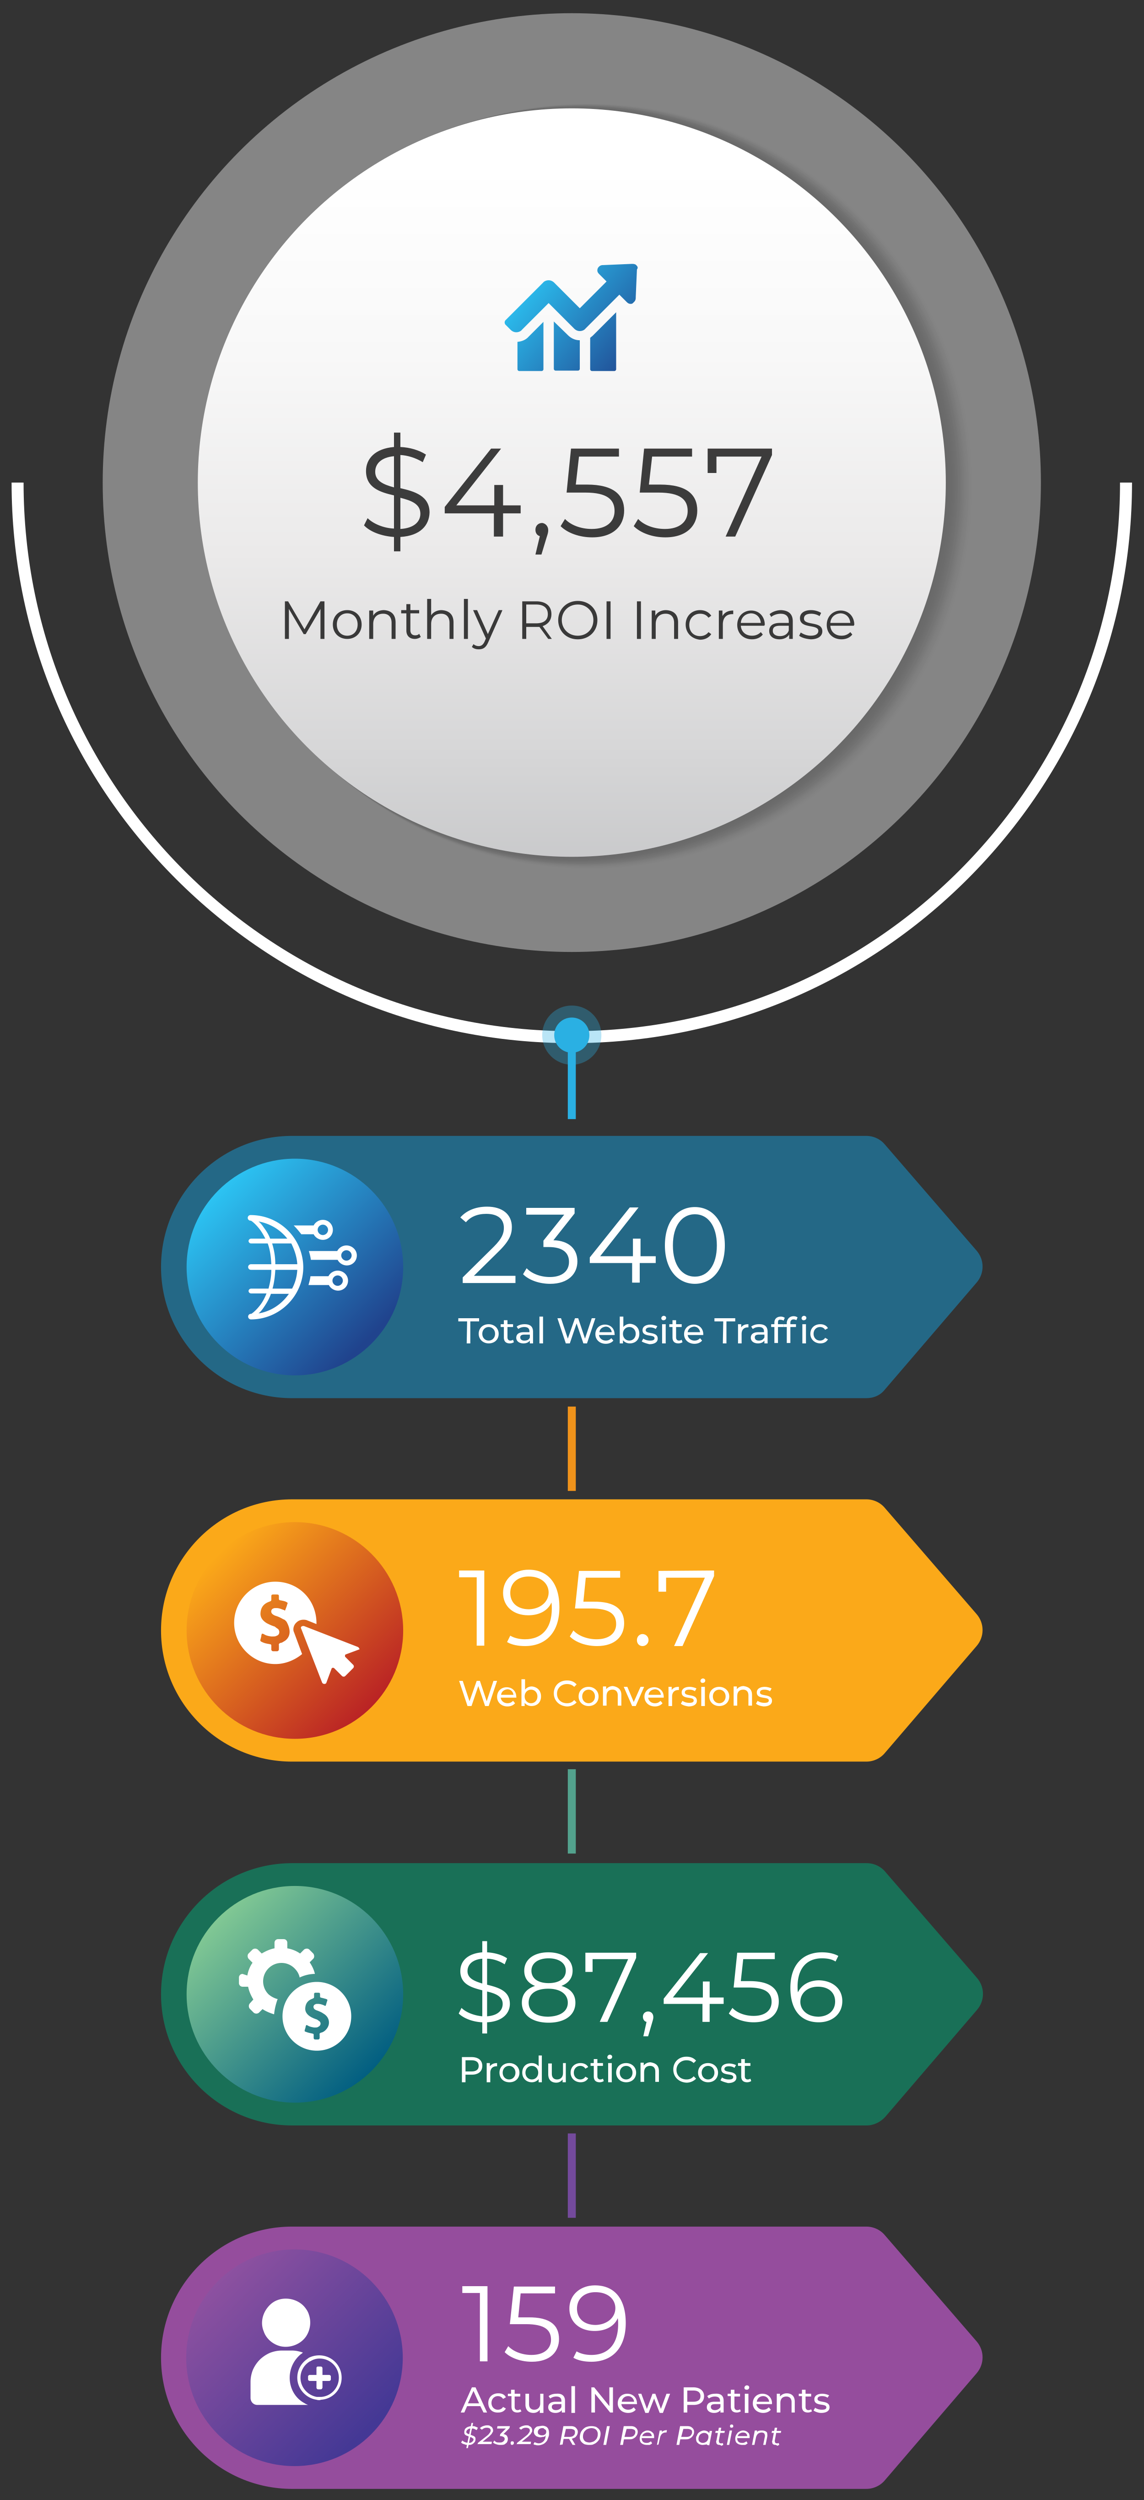 <svg xmlns="http://www.w3.org/2000/svg" xmlns:xlink="http://www.w3.org/1999/xlink" viewBox="0 0 286.3 625.3" xmlns:v="https://vecta.io/nano"><rect x="0" y="0" width="286.3" height="625.3" fill="#333333" stroke="none"/><style><![CDATA[.v{enable-background:new}.w{fill:#fff}]]></style><path d="M216.9 531.6H73.1c-18.1 0-32.8-14.7-32.8-32.8h0c0-18.1 14.7-32.8 32.8-32.8h143.8c1.8 0 3.5.8 4.6 2.1l23 26.6c2 2.3 2 5.7 0 8l-23 26.8c-1.2 1.3-2.9 2.1-4.6 2.1z" opacity=".5" fill="#00ae7d" class="v"/><linearGradient id="A" gradientUnits="userSpaceOnUse" x1="54.706" y1="479.706" x2="94.163" y2="519.163"><stop offset="0" stop-color="#81c894"/><stop offset=".982" stop-color="#005d81"/></linearGradient><circle cx="73.8" cy="498.8" r="27.1" fill="url(#A)"/><g class="w"><path d="M120.7 516.7c0 1.4-1 2.2-2.6 2.2h-1.6v1.9h-.9v-6.3h2.4c1.7 0 2.7.8 2.7 2.2zm-.9 0c0-.9-.6-1.4-1.8-1.4h-1.5v2.8h1.5c1.2 0 1.8-.5 1.8-1.4zm4.6-.7v.8h-.2c-.9 0-1.5.6-1.5 1.6v2.4h-.9V516h.8v.8c.4-.5.9-.8 1.8-.8zm.6 2.4c0-1.4 1-2.4 2.5-2.4 1.4 0 2.5 1 2.5 2.4s-1 2.4-2.5 2.4-2.5-1-2.5-2.4zm4 0c0-1-.7-1.7-1.6-1.7s-1.6.7-1.6 1.7.7 1.7 1.6 1.7 1.6-.7 1.6-1.7zm6.6-4.3v6.7h-.8v-.8c-.4.5-1 .8-1.7.8-1.4 0-2.4-1-2.4-2.4 0-1.5 1-2.4 2.4-2.4.7 0 1.3.3 1.7.8v-2.7h.8 0zm-.9 4.3c0-1-.7-1.7-1.6-1.7s-1.6.7-1.6 1.7.7 1.7 1.6 1.7 1.6-.7 1.6-1.7zm6.9-2.4v4.8h-.8v-.7c-.4.5-.9.8-1.6.8-1.2 0-2-.7-2-2.1v-2.7h.9v2.6c0 .9.5 1.4 1.3 1.4.9 0 1.5-.6 1.5-1.6V516h.7z"/><use xlink:href="#K"/><use xlink:href="#L"/><path d="M152 514.5a.65.65 0 0 1 .6-.6c.3 0 .6.2.6.5s-.2.6-.6.6c-.3.1-.6-.1-.6-.5zm.2 1.5h.9v4.8h-.9V516z"/><use xlink:href="#M"/><path d="M164.9 518v2.7h-.9v-2.6c0-.9-.5-1.4-1.3-1.4-.9 0-1.5.5-1.5 1.6v2.4h-.9v-4.8h.8v.7c.4-.5 1-.8 1.7-.8 1.3.2 2.1.8 2.1 2.2z"/><use xlink:href="#N"/><use xlink:href="#M" x="20.5"/><use xlink:href="#O"/><use xlink:href="#L" x="36.9"/><path d="M121.9 505.8v2.8h-1.2v-2.8c-2.4-.1-4.7-1-5.9-2.2l.7-1.4c1.1 1.1 3.1 1.9 5.2 2.1v-6.5c-2.7-.7-5.5-1.5-5.5-4.8 0-2.4 1.7-4.4 5.5-4.7v-2.8h1.2v2.8c1.8.1 3.7.6 5 1.5l-.6 1.5c-1.4-.9-3-1.4-4.4-1.4v6.5c2.8.7 5.7 1.5 5.7 4.8 0 2.3-1.8 4.4-5.7 4.6zm-1.2-9.7v-6.2c-2.5.2-3.7 1.5-3.7 3.1 0 1.8 1.7 2.5 3.7 3.1zm5.1 5.1c0-1.9-1.8-2.6-3.9-3.1v6.2c2.7-.2 3.9-1.5 3.9-3.1zm18.2-.3c0 3.1-2.6 5-6.7 5s-6.7-1.9-6.7-5c0-2.1 1.2-3.5 3.3-4.2-1.8-.7-2.7-2-2.7-3.8 0-2.8 2.4-4.6 6-4.6 3.7 0 6.1 1.8 6.1 4.6 0 1.8-1 3.1-2.8 3.8 2.3.7 3.5 2.1 3.5 4.2zm-1.9 0c0-2.1-1.8-3.5-4.9-3.5s-4.9 1.3-4.9 3.5c0 2.1 1.8 3.5 4.9 3.5 3.1-.1 4.9-1.4 4.9-3.5zm-4.8-4.9c2.7 0 4.3-1.2 4.3-3.1s-1.7-3.1-4.3-3.1-4.3 1.2-4.3 3.1 1.6 3.1 4.3 3.1zm21.9-7.6v1.3l-7.2 16h-1.9l7.1-15.7h-8.9v3.2h-1.8v-4.8h12.7zm4.3 16.1c0 .4-.1.7-.3 1.4l-1 3.4H161l.8-3.6c-.5-.1-.9-.6-.9-1.3 0-.8.6-1.3 1.3-1.3.8 0 1.3.6 1.3 1.4zm17.6-3.3h-3.5v4.5h-1.8v-4.5h-9.7v-1.3l9.1-11.4h2l-8.8 11.1h7.5v-4h1.7v4h3.5v1.6h0zm13.8-.6c0 2.9-2 5.2-6.3 5.2-2.5 0-4.9-.9-6.2-2.2l.9-1.4c1.1 1.2 3.1 2 5.3 2 2.9 0 4.5-1.4 4.5-3.5 0-2.2-1.4-3.6-5.8-3.6h-3.7l.9-8.7h9.4v1.6H186l-.6 5.5h2.2c5.4 0 7.3 2.1 7.3 5.1zm15.9-.1c0 3.2-2.5 5.3-5.9 5.3-4.6 0-7.1-3.2-7.1-8.6 0-5.9 3.2-8.9 7.9-8.9 1.6 0 3 .3 4.1.9l-.7 1.4c-.9-.6-2.1-.8-3.4-.8-3.7 0-6.1 2.4-6.1 7.1 0 .4 0 .9.1 1.4.9-1.9 2.9-3 5.3-3 3.4.1 5.8 2.1 5.8 5.2zm-1.8.1c0-2.3-1.7-3.7-4.3-3.7s-4.4 1.6-4.4 3.8c0 1.9 1.6 3.7 4.6 3.7 2.4-.1 4.1-1.5 4.1-3.8zm-148.3-6.9c-.5 0-.9.4-.9.9v1.4c0 .5.4.9.9.9h1.4c.2 1.1.7 2.2 1.3 3.2l-.9 1a1.05 1.05 0 0 0 0 1.3l1 1a1.05 1.05 0 0 0 1.3 0l.9-.9c.9.6 1.9 1 2.9 1.3.1-1.2.4-2.4.8-3.6 0-.1.1-.1.1-.2-.8-.2-1.6-.6-2.3-1.2-1.8-1.8-1.8-4.7 0-6.5s4.7-1.8 6.5 0c.7.7 1.1 1.4 1.3 2.3.1 0 .1-.1.2-.1 1.1-.5 2.4-.8 3.6-.8-.2-1-.7-2-1.3-2.9l.9-.9c.3-.3.3-.9 0-1.3l-1-1c-.3-.3-.9-.3-1.3 0l-1 1c-1-.7-2.1-1.1-3.2-1.3v-1.4c0-.5-.4-.9-.9-.9h-1.4c-.5 0-.9.4-.9.9v1.4c-1.1.2-2.2.7-3.2 1.3l-1-1a1.05 1.05 0 0 0-1.3 0l-1 1c-.3.3-.3.9 0 1.3l1 1c-.7 1-1.1 2.1-1.3 3.2l-1.2-.4h0zm18.6 2c-4.7 0-8.6 3.8-8.6 8.6 0 4.7 3.8 8.6 8.6 8.6 4.7 0 8.6-3.8 8.6-8.6s-3.9-8.6-8.6-8.6zm-3 11.9c.1-.3.2-.6.2-.8.1-.2.1-.3.2-.3s.1 0 .3.1c.5.3 1 .4 1.6.5h.3c.3 0 .5 0 .8-.2.6-.3.7-1 .2-1.4-.2-.1-.4-.3-.6-.4-.6-.2-1.1-.4-1.6-.7-.8-.5-1.4-1.2-1.3-2.2.1-1.2.7-1.9 1.8-2.3.4-.2.4-.2.4-.6v-.5c0-.3.1-.4.4-.4h.4c.7 0 .7 0 .7.7 0 .5 0 .5.5.6.4.1.8.2 1.1.3.2.1.3.2.2.4a12.59 12.59 0 0 0-.3 1c-.1.2-.1.3-.2.3s-.1 0-.2-.1c-.5-.2-1-.4-1.6-.4h-.2c-.2 0-.3 0-.5.1-.5.2-.6.8-.2 1.2.2.2.5.3.8.4.5.2 1 .4 1.4.7 1.5.8 1.9 2.6.8 3.9-.4.5-.9.8-1.4.9-.2.1-.4.2-.3.5v.8c0 .2-.1.3-.3.4h-.4-.4c-.2 0-.4-.1-.4-.4v-.6c0-.4 0-.4-.4-.5-.5-.1-1-.2-1.5-.4-.4-.1-.4-.2-.3-.6z"/></g><use xlink:href="#P" opacity=".5" fill="#954d9d" class="v"/><linearGradient id="B" gradientUnits="userSpaceOnUse" x1="54.379" y1="570.379" x2="91.9" y2="607.9"><stop offset="0" stop-color="#8d51a0"/><stop offset="1" stop-color="#443895"/></linearGradient><circle cx="73.7" cy="589.7" r="27.1" fill="url(#B)"/><g class="w"><path d="M120.2 601.8h-3.3l-.7 1.6h-.9l2.8-6.3h.9l2.9 6.3h-.9l-.8-1.6zm-.3-.7l-1.4-3.1-1.4 3.1h2.8zm2.3-.1c0-1.4 1-2.4 2.5-2.4.9 0 1.6.3 1.9 1l-.7.4c-.3-.5-.8-.7-1.3-.7-.9 0-1.6.7-1.6 1.7s.7 1.7 1.6 1.7c.5 0 1-.2 1.3-.7l.7.4c-.4.7-1.1 1-1.9 1-1.5.1-2.5-.9-2.5-2.4zm8.3 2.1a1.93 1.93 0 0 1-1 .3c-1 0-1.5-.5-1.5-1.5v-2.6h-.9v-.6h.8v-1h.9v1h1.4v.7h-1.4v2.6c0 .5.3.8.7.8.3 0 .5-.1.7-.2l.3.5zm5.5-4.4v4.8h-.9v-.8c-.4.5-.9.8-1.6.8-1.2 0-2-.7-2-2.1v-2.7h.9v2.6c0 .9.5 1.4 1.3 1.4.9 0 1.5-.6 1.5-1.6v-2.4h.8zm5.4 1.8v2.9h-.8v-.6c-.3.4-.8.7-1.6.7-1.1 0-1.8-.6-1.8-1.4s.5-1.4 1.9-1.4h1.4v-.2c0-.7-.4-1.1-1.3-1.1-.6 0-1.1.2-1.5.5l-.4-.6c.5-.4 1.2-.6 2-.6 1.3-.1 2.1.5 2.1 1.8zm-.9 1.5v-.7h-1.3c-.9 0-1.1.3-1.1.7 0 .5.4.8 1 .8.7 0 1.2-.3 1.4-.8zm2.5-5.2h.9v6.7h-.9v-6.7zm10.4.3v6.3h-.7l-3.8-4.7v4.7h-.9v-6.3h.7l3.8 4.7v-4.7h.9zm6 4.2h-3.9c.1.8.8 1.4 1.7 1.4.6 0 1-.2 1.4-.6l.5.6c-.4.5-1.1.8-1.9.8-1.5 0-2.6-1-2.6-2.4s1-2.4 2.4-2.4 2.4 1 2.4 2.4c.1 0 0 .1 0 .2zm-3.8-.6h3.1c-.1-.8-.7-1.4-1.5-1.4-.9 0-1.5.6-1.6 1.4zm12.1-2l-1.8 4.8h-.8l-1.4-3.6-1.4 3.6h-.8l-1.8-4.8h.8l1.4 3.8 1.4-3.8h.7l1.4 3.8 1.4-3.8h.9zm8.5.6c0 1.4-1 2.2-2.6 2.2H172v1.9h-.9v-6.3h2.4c1.7 0 2.7.9 2.7 2.2zm-.9 0c0-.9-.6-1.4-1.8-1.4H172v2.8h1.5c1.2 0 1.8-.5 1.8-1.4zm5.8 1.2v2.9h-.8v-.6c-.3.4-.8.7-1.6.7-1.1 0-1.8-.6-1.8-1.4s.5-1.4 1.9-1.4h1.4v-.2c0-.7-.4-1.1-1.3-1.1-.6 0-1.1.2-1.5.5l-.4-.6c.5-.4 1.2-.6 2-.6 1.4-.1 2.1.5 2.1 1.8zm-.8 1.5v-.7H179c-.9 0-1.1.3-1.1.7 0 .5.4.8 1 .8s1.2-.3 1.4-.8z"/><use xlink:href="#Q"/><path d="M186.3 597.2a.65.65 0 0 1 .6-.6c.3 0 .6.2.6.5s-.2.6-.6.6-.6-.2-.6-.5zm.1 1.5h.9v4.8h-.9v-4.8zm6.8 2.6h-3.9c.1.8.8 1.4 1.7 1.4.6 0 1-.2 1.4-.6l.5.6c-.4.5-1.1.8-1.9.8-1.5 0-2.6-1-2.6-2.4s1-2.4 2.4-2.4 2.4 1 2.4 2.4v.2zm-3.8-.6h3.1c-.1-.8-.7-1.4-1.5-1.4-.9 0-1.5.6-1.6 1.4zm9.5 0v2.7h-.8v-2.6c0-.9-.5-1.4-1.3-1.4-.9 0-1.5.5-1.5 1.6v2.4h-.9v-4.7h.8v.7c.4-.5 1-.8 1.7-.8 1.2 0 2 .7 2 2.1z"/><use xlink:href="#Q" x="17.8"/><path d="M203.6 602.9l.4-.7c.4.3 1 .5 1.7.5.8 0 1.1-.2 1.1-.6 0-1.1-3-.1-3-2 0-.9.8-1.4 2-1.4.6 0 1.3.2 1.7.4l-.4.6c-.4-.3-.9-.4-1.4-.4-.8 0-1.1.3-1.1.7 0 1.1 3 .2 3 2.1 0 .9-.8 1.4-2.1 1.4-.7 0-1.5-.3-1.9-.6zm-86.5 8.6c-.2 0-.5 0-.7-.1s-.4-.1-.6-.2-.3-.2-.4-.3l.3-.5c.1.1.3.2.4.3.2.1.3.1.5.2.2 0 .4.1.6.1.3 0 .5 0 .7-.1s.3-.2.4-.3a.76.76 0 0 0 .2-.4c0-.1 0-.3-.1-.3s-.2-.2-.3-.2c-.1-.1-.3-.1-.5-.2-.2 0-.3-.1-.5-.2s-.3-.1-.5-.2c-.1-.1-.3-.2-.3-.3-.1-.1-.1-.3-.1-.5 0-.3.1-.6.2-.8.2-.2.4-.4.7-.5s.6-.2 1-.2c.3 0 .6 0 .8.1.3.1.5.2.7.3l-.3.6-.6-.3c-.2-.1-.4-.1-.7-.1s-.5 0-.7.1-.3.2-.4.3a.76.76 0 0 0-.2.4c0 .1 0 .3.1.3.1.1.2.2.3.2.1.1.3.1.5.2s.3.1.5.2.3.1.5.2c.1.1.3.2.3.3.1.1.1.3.1.5 0 .3-.1.6-.3.8s-.4.4-.7.5c-.2.1-.5.1-.9.1zm-.4.8l1.3-6.3h.4l-1.3 6.3h-.4z"/><use xlink:href="#R"/><path d="M125.1 611.5c-.4 0-.7-.1-1-.2s-.5-.2-.7-.4l.3-.5c.1.1.3.3.5.4s.5.1.8.1.5 0 .7-.1.3-.2.4-.3.2-.3.2-.5a.55.55 0 0 0-.3-.5c-.2-.1-.4-.2-.8-.2h-.1l.1-.5 1.7-1.7.1.3h-2.6l.1-.6h3.1l-.1.5-1.7 1.7-.3-.2h.1c.3 0 .6 0 .8.1s.4.2.5.4.2.4.2.7-.1.6-.2.8-.4.4-.7.6c-.3.1-.7.1-1.1.1zm3.1 0c-.1 0-.2 0-.3-.1s-.1-.2-.1-.3 0-.3.1-.4.2-.1.3-.1.2 0 .3.1.1.2.1.3 0 .2-.1.3c0 .1-.1.1-.3.2h0z"/><use xlink:href="#R" x="9.8"/><path d="M135.7 606.7c.4 0 .7.1.9.2.3.1.5.4.6.6s.2.6.2 1.1c0 .3 0 .5-.1.8l-.3.8c-.1.3-.3.5-.5.7s-.5.4-.8.5-.6.2-1 .2c-.2 0-.4 0-.7-.1-.2 0-.4-.1-.5-.2l.3-.5c.1.1.3.1.4.2.2 0 .3.1.5.1.3 0 .5 0 .7-.1s.4-.2.5-.3.3-.3.4-.5.2-.4.2-.6.1-.4.1-.6v-.3-.2l.3.1c-.1.3-.2.5-.4.6-.2.2-.3.3-.6.3s-.4.1-.7.1-.5-.1-.8-.2-.4-.3-.6-.5c-.1-.2-.2-.4-.2-.7s.1-.6.2-.8c.2-.2.4-.4.6-.5l1.3-.2zm0 .6c-.3 0-.6.1-.8.3s-.3.4-.3.7.1.5.3.6.4.2.7.2c.2 0 .4 0 .6-.1s.3-.2.4-.3.1-.3.1-.5c0-.1 0-.3-.1-.4a1.38 1.38 0 0 0-.4-.3c-.1-.2-.3-.2-.5-.2zm4.4 4.2l.9-4.7h1.8c.6 0 1 .1 1.3.4s.5.6.5 1a1.69 1.69 0 0 1-.3 1c-.2.3-.4.5-.8.6-.3.2-.7.2-1.2.2h-1.5l.3-.3-.3 1.7-.7.1h0zm1-1.7l-.2-.3h1.5c.5 0 .9-.1 1.1-.3.3-.2.4-.5.4-.9 0-.3-.1-.5-.3-.6s-.5-.2-.8-.2h-1.4l.3-.3-.6 2.6zm2.2 1.7l-1-1.7h.7l1 1.7h-.7zm4.1 0a3.73 3.73 0 0 1-1.2-.2c-.3-.2-.6-.4-.8-.7a1.69 1.69 0 0 1-.3-1c0-.4.1-.8.2-1.1s.3-.6.6-.9.6-.5.9-.6a3.73 3.73 0 0 1 2.4 0c.3.2.6.4.8.7a1.69 1.69 0 0 1 .3 1c0 .4-.1.8-.2 1.1s-.3.6-.6.9-.6.5-.9.6c-.3.2-.7.2-1.2.2zm.1-.6c.3 0 .6-.1.9-.2s.5-.3.7-.5.3-.4.4-.7.1-.5.1-.8-.1-.5-.2-.7-.3-.4-.5-.5-.5-.2-.9-.2c-.3 0-.6.1-.9.2s-.5.3-.7.5-.3.4-.4.7-.1.5-.1.8.1.5.2.7.3.4.5.5a2.39 2.39 0 0 0 .9.2zm3.5.6l.9-4.7h.7l-.9 4.7h-.7zm4.2 0l.9-4.7h1.7c.6 0 1 .1 1.3.4.3.2.5.6.5 1a1.69 1.69 0 0 1-.3 1 1.85 1.85 0 0 1-.8.7c-.3.2-.7.2-1.2.2h-1.5l.4-.3-.3 1.7h-.7 0zm1-1.7l-.2-.3h1.5c.5 0 .9-.1 1.1-.3s.4-.5.4-.9c0-.3-.1-.5-.3-.6s-.5-.2-.8-.2h-1.4l.4-.3-.7 2.6z"/><use xlink:href="#S"/><path d="M164.4 611.5l.7-3.6h.6l-.2 1-.1-.3c.2-.3.4-.5.6-.6a2.39 2.39 0 0 1 .9-.2l-.1.6h-.1-.1c-.4 0-.6.1-.9.3-.2.2-.4.5-.5.9l-.4 1.8-.4.1h0zm4.9 0l.9-4.7h1.7c.6 0 1 .1 1.3.4.3.2.5.6.5 1a1.69 1.69 0 0 1-.3 1 1.85 1.85 0 0 1-.8.7c-.3.2-.7.2-1.2.2h-1.5l.4-.3-.3 1.7h-.7 0zm1.1-1.7l-.2-.3h1.5c.5 0 .9-.1 1.1-.3s.4-.5.4-.9c0-.3-.1-.5-.3-.6s-.5-.2-.8-.2h-1.4l.4-.3-.7 2.6zm5.4 1.7c-.3 0-.6-.1-.8-.2s-.4-.3-.6-.5c-.1-.2-.2-.5-.2-.8s0-.6.2-.8c.1-.3.2-.5.4-.7s.4-.3.6-.4.5-.2.8-.2.6.1.8.2.4.3.5.5.2.5.2.8c0 .4-.1.8-.2 1.2-.2.3-.4.6-.7.8-.3 0-.6.1-1 .1zm.1-.5c.3 0 .5-.1.7-.2s.4-.3.5-.5.2-.5.2-.8-.1-.6-.3-.7c-.2-.2-.4-.3-.8-.3-.3 0-.5.1-.7.2s-.4.3-.5.5-.2.5-.2.8.1.6.3.7c.2.2.5.3.8.3zm1 .5l.2-.9.2-.8.1-.8.2-1h.6l-.7 3.6-.6-.1h0 0zm2.1-3l.1-.5h2.3l-.1.5H179zm1.2 3c-.2 0-.4 0-.6-.1s-.3-.2-.3-.4c-.1-.2-.1-.4 0-.6l.6-3.2h.6l-.6 3.2a.9.9 0 0 0 .1.5c.1.2.2.2.4.2h.3c.1 0 .2-.1.2-.1l.1.5c-.1.1-.3.1-.4.2s-.3-.2-.4-.2zm1.7 0l.7-3.6h.6l-.7 3.6h-.6zm1.2-4.3c-.1 0-.2 0-.3-.1s-.1-.2-.1-.3 0-.2.1-.3.2-.1.3-.1.2 0 .3.1.1.2.1.3 0 .3-.1.3-.1.1-.3.1z"/><use xlink:href="#S" x="23.9"/><path d="M190.8 607.9c.3 0 .6.1.8.2s.4.3.4.5.1.5 0 .9l-.4 2h-.6l.4-2c.1-.3 0-.6-.1-.8s-.4-.3-.7-.3-.6.1-.9.3c-.2.2-.4.5-.5.9l-.4 1.9h-.6l.7-3.6h.6l-.2 1-.1-.3c.2-.3.4-.5.6-.6.3-.1.6-.1 1-.1zm2.3.6l.1-.5h2.3l-.1.5h-2.3zm1.1 3c-.2 0-.4 0-.6-.1s-.3-.2-.3-.4c-.1-.2-.1-.4 0-.6l.6-3.2h.6l-.6 3.2a.9.9 0 0 0 .1.5c.1.2.2.2.4.2h.3c.1 0 .2-.1.2-.1l.1.5c-.1.1-.3.1-.4.2s-.3-.2-.4-.2zM122 571.8v18.8h-1.9v-17.1h-4.4v-1.7h6.3 0z"/><use xlink:href="#T"/><path d="M156.6 581c0 6.4-3.5 9.7-8.6 9.7-1.7 0-3.3-.3-4.5-1l.8-1.6c1 .6 2.3.9 3.7.9 4.1 0 6.7-2.6 6.7-7.7 0-.4 0-1-.1-1.5-.9 2.1-3.1 3.2-5.8 3.2-3.7 0-6.3-2.2-6.3-5.6 0-3.5 2.8-5.8 6.4-5.8 5 0 7.7 3.5 7.7 9.4zm-2.6-3.7c0-2.1-1.7-4-5-4-2.7 0-4.6 1.6-4.6 4.1s1.8 4.1 4.7 4.1c2.9-.1 4.9-1.9 4.9-4.2zm-83.9 9.5c2.5.6 5.3-.5 6.6-2.6 1-1.6 1.2-3.6.6-5.3-.2-.7-.6-1.3-1-1.8-1.6-2-4.6-2.7-6.9-1.8-1.1.4-2 1.2-2.7 2.2-1.1 1.6-1.5 3.7-.7 5.6.6 1.8 2.2 3.2 4.1 3.7zm2.4 7.9c0-2.4 1.1-4.5 2.8-5.9.2-.1.3-.2.5-.4-.9-.3-1.8-.5-2.7-.5h-2.5a8.15 8.15 0 0 0-3.1.6c-.9.4-1.8 1-2.5 1.7s-1.3 1.6-1.7 2.5a8.15 8.15 0 0 0-.6 3.1v4c0 .4.2.9.5 1.2s.7.5 1.2.5h12.7a4.67 4.67 0 0 1-1-.5c-2.2-1.2-3.6-3.6-3.6-6.3zm9.9-.7h-1.7v-1.7c0-.2-.2-.4-.4-.4h-.7c-.1 0-.2 0-.3.1s-.1.2-.1.3v.1 1.6h-1.7c-.2 0-.4.2-.4.4v.7c0 .2.2.4.4.4h1.7v1.7c0 .2.2.4.4.4h.7 0c.1 0 .3-.1.3-.2s.1-.1.1-.2v-1.7h1.7c.2 0 .4-.2.4-.4v-.7c0-.2-.2-.4-.4-.4zm-2.4 6.3c-.3 0-.5 0-.8-.1-2.7-.4-4.8-2.8-4.8-5.5 0-1.9.9-3.6 2.5-4.7.1-.1.3-.2.4-.3.8-.4 1.7-.6 2.6-.6a5.59 5.59 0 0 1 5.6 5.6c0 2.9-2.2 5.3-5.1 5.5-.1 0-.3.1-.4.1zm0-10.4c-.8 0-1.5.2-2.2.6-.1.1-.3.1-.4.2-1.4.9-2.2 2.4-2.2 4 0 2.4 1.8 4.4 4.1 4.8h.7.4c2.5-.2 4.4-2.3 4.4-4.8 0-2.7-2.2-4.8-4.8-4.8z"/></g><use xlink:href="#P" y="-181.9" opacity=".5" fill="#fba919" class="v"/><linearGradient id="C" gradientUnits="userSpaceOnUse" x1="54.637" y1="388.637" x2="93.741" y2="427.741"><stop offset="0" stop-color="#fba919"/><stop offset="1" stop-color="#b82025"/></linearGradient><circle cx="73.8" cy="407.8" r="27.1" fill="url(#C)"/><g class="w"><path d="M124.4 420.4l-2.1 6.3h-.9l-1.7-5-1.7 5h-1l-2.1-6.3h.9l1.7 5.1 1.8-5.1h.8l1.7 5.1 1.7-5.1h.9z"/><use xlink:href="#U"/><path d="M135.4 424.3c0 1.5-1 2.4-2.4 2.4-.7 0-1.3-.3-1.7-.8v.8h-.8V420h.9v2.6c.4-.5 1-.8 1.7-.8 1.3.1 2.3 1 2.3 2.5zm-.9 0c0-1-.7-1.7-1.6-1.7s-1.6.7-1.6 1.7.7 1.7 1.6 1.7 1.6-.7 1.6-1.7z"/><use xlink:href="#N" x="-29.9" y="-94.1"/><use xlink:href="#M" x="-9.4" y="-94.1"/><path d="M155.5 423.9v2.7h-.9V424c0-.9-.5-1.4-1.3-1.4-.9 0-1.5.5-1.5 1.6v2.4h-.9v-4.8h.8v.7c.4-.5 1-.8 1.7-.8 1.2.2 2.1.8 2.1 2.2zm5.7-2l-2.1 4.8h-.9l-2.1-4.8h.9l1.6 3.8 1.7-3.8h.9zm4.9 2.7h-3.9c.1.8.8 1.4 1.7 1.4.6 0 1-.2 1.4-.6l.5.6c-.4.5-1.1.8-1.9.8-1.5 0-2.6-1-2.6-2.4s1-2.4 2.4-2.4 2.4 1 2.4 2.4v.2zm-3.8-.7h3.1c-.1-.8-.7-1.4-1.5-1.4-.9.1-1.5.6-1.6 1.4zm7.6-2v.8h-.2c-.9 0-1.5.6-1.5 1.6v2.4h-.9v-4.8h.8v.8c.4-.6 1-.8 1.8-.8zm.5 4.2l.4-.7c.4.3 1 .5 1.7.5.8 0 1.1-.2 1.1-.6 0-1.1-3-.1-3-2 0-.9.8-1.4 2-1.4.6 0 1.3.2 1.7.4l-.4.7c-.4-.3-.9-.4-1.4-.4-.8 0-1.1.3-1.1.7 0 1.1 3 .2 3 2.1 0 .9-.8 1.4-2.1 1.4-.7-.1-1.5-.3-1.9-.7zm4.9-5.7a.65.65 0 0 1 .6-.6c.3 0 .6.2.6.5s-.2.6-.6.6c-.3.1-.6-.2-.6-.5zm.2 1.5h.9v4.8h-.9v-4.8z"/><use xlink:href="#M" x="23.3" y="-94.1"/><path d="M188.2 423.9v2.7h-.9V424c0-.9-.5-1.4-1.3-1.4-.9 0-1.5.5-1.5 1.6v2.4h-.9v-4.8h.8v.7c.4-.5 1-.8 1.7-.8 1.3.2 2.1.8 2.1 2.2zm1 2.2l.4-.7c.4.3 1 .5 1.7.5.8 0 1.1-.2 1.1-.6 0-1.1-3-.1-3-2 0-.9.8-1.4 2-1.4.6 0 1.3.2 1.7.4l-.4.7c-.4-.3-.9-.4-1.4-.4-.8 0-1.1.3-1.1.7 0 1.1 3 .2 3 2.1 0 .9-.8 1.4-2.1 1.4-.8-.1-1.5-.3-1.9-.7zm-68-33.3v18.8h-1.9v-17.1h-4.4v-1.7h6.3zM140 402c0 6.4-3.5 9.7-8.6 9.7-1.7 0-3.3-.3-4.5-1l.8-1.6c1 .6 2.3.9 3.7.9 4.1 0 6.7-2.6 6.7-7.7 0-.4 0-1-.1-1.5-.9 2.1-3.1 3.2-5.8 3.2-3.7 0-6.3-2.2-6.3-5.6 0-3.5 2.8-5.8 6.4-5.8 4.9 0 7.7 3.5 7.7 9.4zm-2.7-3.7c0-2.1-1.7-4-5-4-2.7 0-4.6 1.6-4.6 4.1s1.8 4.1 4.7 4.1c2.9-.1 4.9-1.9 4.9-4.2z"/><use xlink:href="#T" x="16.3" y="-179"/><path d="M159.4 410.2c0-.8.6-1.5 1.4-1.5a1.5 1.5 0 1 1 0 3c-.8 0-1.4-.6-1.4-1.5zm19.3-17.4v1.4l-7.9 17.5h-2.1l7.7-17.1h-9.7v3.5h-1.9v-5.2l13.9-.1h0zm-89.2 19.1l-13.4-5.2c-.5-.1-1 .2-.7.7l5.2 13.4c.2.5 1 .5 1.1 0l1.3-3.5c.1-.2.4-.2.6-.1l2 2a.61.61 0 0 0 .8 0l1-1 1-1a.61.61 0 0 0 0-.8l-2-2c-.1-.1-.1-.5.1-.6l3.5-1.3c0 .3 0-.4-.5-.6zm-20.6-16.3c-5.6 0-10.3 4.6-10.3 10.3 0 5.6 4.6 10.3 10.3 10.3 2.5 0 4.9-1 6.7-2.5l-2-5.4c-.4-.8-.1-1.9.6-2.5.7-.7 1.7-.8 2.5-.6l2.5 1v-.2c0-5.9-4.5-10.4-10.3-10.4zm2.4 14.8c-.4.2-.7.5-1.1.5-.2.1-.5.2-.4.6v1c0 .2-.1.4-.4.5h-.5-.5c-.2 0-.5-.1-.5-.5v-.7c0-.5 0-.5-.5-.6-.6-.1-1.2-.2-1.8-.5-.5-.2-.5-.4-.4-.7.1-.4.2-.7.2-1 .1-.2.1-.4.2-.4s.1 0 .4.1c.6.4 1.2.5 1.9.6h.4c.4 0 .6 0 1-.2.5-.2.6-.6.6-1 0-.1-.1-.2-.1-.4-.1-.1-.1-.2-.4-.4-.2-.1-.5-.4-.7-.5-.7-.2-1.3-.5-1.9-.8-1-.6-1.7-1.4-1.6-2.6.1-1.4.8-2.3 2.2-2.8.5-.2.5-.2.5-.7v-.6c0-.4.1-.5.5-.5h.6c.8 0 .8 0 .8.8 0 .6 0 .6.6.7.5.1 1 .2 1.3.4.2.1.4.2.2.5-.1.4-.2.7-.4 1.2-.1.2-.1.4-.2.4s-.1 0-.2-.1c-.6-.2-1.2-.5-1.9-.5H69c-.2 0-.4 0-.6.1-.6.2-.7 1-.2 1.4.2.2.6.4 1 .5.6.2 1.2.5 1.7.8.4.1.6.4.8.6.8 1.4 1.4 3.5-.4 4.8z"/><circle cx="143.1" cy="120.7" r="117.4" opacity=".4" class="v"/></g><g opacity=".22"><circle cx="147.9" cy="121.7" r="95.9" fill-opacity="0"/><circle cx="147.7" cy="121.6" r="95.8" opacity=".006" class="v"/><circle cx="147.6" cy="121.6" r="95.7" opacity=".013" class="v"/><circle cx="147.5" cy="121.5" r="95.6" opacity=".019" class="v"/><circle cx="147.3" cy="121.6" r="95.6" opacity=".026" class="v"/><circle cx="147.1" cy="121.6" r="95.5" opacity=".032" class="v"/><circle cx="147" cy="121.5" r="95.4" opacity=".039" class="v"/><ellipse transform="matrix(.191 -.982 .982 .191 -.381 242.485)" cx="146.9" cy="121.5" rx="95.3" ry="95.4" opacity=".045" class="v"/><circle cx="146.7" cy="121.4" r="95.3" opacity=".052" class="v"/><circle cx="146.5" cy="121.4" r="95.2" opacity=".058" class="v"/><circle cx="146.4" cy="121.3" r="95.1" opacity=".065" class="v"/><circle cx="146.2" cy="121.3" r="95.1" opacity=".071" class="v"/><circle cx="146.1" cy="121.2" r="95" opacity=".077" class="v"/><circle cx="145.9" cy="121.3" r="94.9" opacity=".084" class="v"/><circle cx="145.7" cy="121.3" r="94.8" opacity=".09" class="v"/><circle cx="145.6" cy="121.2" r="94.8" opacity=".097" class="v"/><circle cx="145.5" cy="121.2" r="94.7" opacity=".103" class="v"/><circle cx="145.2" cy="121.1" r="94.6" opacity=".11" class="v"/><circle cx="145.1" cy="121.1" r="94.6" opacity=".116" class="v"/><circle cx="145" cy="121" r="94.5" opacity=".123" class="v"/><circle cx="144.8" cy="121" r="94.4" opacity=".129" class="v"/><circle cx="144.7" cy="121" r="94.3" opacity=".136" class="v"/><circle cx="144.5" cy="121" r="94.3" opacity=".142" class="v"/><circle cx="144.3" cy="121" r="94.2" opacity=".148" class="v"/><circle cx="144.2" cy="120.9" r="94.1" opacity=".155" class="v"/><circle cx="144" cy="120.9" r="94" opacity=".161" class="v"/><circle cx="143.8" cy="120.8" r="94" opacity=".168" class="v"/><circle cx="143.7" cy="120.8" r="93.9" opacity=".174" class="v"/><circle cx="143.6" cy="120.7" r="93.8" opacity=".181" class="v"/><circle cx="143.4" cy="120.7" r="93.8" opacity=".187" class="v"/><circle cx="143.2" cy="120.7" r="93.7" opacity=".194" class="v"/><circle cx="143.1" cy="120.7" r="93.6" opacity=".2" class="v"/></g><linearGradient id="D" gradientUnits="userSpaceOnUse" x1="143.1" y1="41.645" x2="143.1" y2="234.911"><stop offset="0" stop-color="#fff"/><stop offset=".244" stop-color="#f8f8f8"/><stop offset=".5" stop-color="#ebeaea"/><stop offset=".761" stop-color="#d6d6d7"/><stop offset=".997" stop-color="#c0c1c3"/></linearGradient><circle cx="143.1" cy="120.7" r="93.6" fill="url(#D)"/><linearGradient id="E" gradientUnits="userSpaceOnUse" x1="123.15" y1="78.551" x2="152.192" y2="102.675"><stop offset="0" stop-color="#2cc5f4"/><stop offset="1" stop-color="#20438d"/></linearGradient><path d="M129.5 85.5v6.8a.47.47 0 0 0 .5.5h5.5a.47.47 0 0 0 .5-.5V80.5l-3.7 3.7c-.7.8-1.7 1.2-2.8 1.3h0z" fill="url(#E)"/><linearGradient id="F" gradientUnits="userSpaceOnUse" x1="125.759" y1="75.41" x2="154.801" y2="99.533"><stop offset="0" stop-color="#2cc5f4"/><stop offset="1" stop-color="#20438d"/></linearGradient><path d="M138.6 80.4v11.8a.47.47 0 0 0 .5.5h5.5a.47.47 0 0 0 .5-.5v-7.1c-1.2 0-2.2-.5-3-1.3l-3.5-3.4z" fill="url(#F)"/><linearGradient id="G" gradientUnits="userSpaceOnUse" x1="131.17" y1="68.896" x2="160.212" y2="93.019"><stop offset="0" stop-color="#2cc5f4"/><stop offset="1" stop-color="#20438d"/></linearGradient><path d="M147.7 84.5v7.8a.47.47 0 0 0 .5.5h5.5a.47.47 0 0 0 .5-.5V78.1l-5.8 5.8c-.2.2-.5.4-.7.6h0z" fill="url(#G)"/><linearGradient id="H" gradientUnits="userSpaceOnUse" x1="133.501" y1="66.09" x2="162.543" y2="90.214"><stop offset="0" stop-color="#2cc5f4"/><stop offset="1" stop-color="#20438d"/></linearGradient><path d="M159.3 66.4c-.2-.3-.6-.4-1.1-.4h-.1l-7.1.3c-.3 0-.7 0-1.1.4-.1.1-.2.2-.3.4-.3.8.1 1.2.4 1.5l.6.6 1.2 1.2-6.7 6.7-6.4-6.4c-.4-.4-.9-.6-1.4-.6s-1.1.2-1.4.6l-9.3 9.3a.85.85 0 0 0 0 1.3l1.2 1.2c.4.4.9.6 1.4.6s1.1-.2 1.4-.6l6.7-6.7 6.4 6.4c.4.4.9.6 1.4.6s1.1-.2 1.4-.6l8.5-8.5 1.8 1.8c.2.2.5.5 1 .5.2 0 .4 0 .6-.2l.3-.3c.4-.4.4-.8.4-1.2l.2-4.6.1-2.3c.3-.4.2-.7-.1-1z" fill="url(#H)"/><g opacity=".75"><path d="M81.2 150.4v9.4h-1v-7.5l-3.7 6.3H76l-3.7-6.3v7.5h-1v-9.4h.8l4.1 7 4-7h1zm2.1 5.8c0-2.1 1.5-3.6 3.6-3.6s3.6 1.5 3.6 3.6-1.5 3.6-3.6 3.6-3.6-1.5-3.6-3.6zm6.2 0c0-1.7-1.1-2.8-2.6-2.8s-2.6 1.1-2.6 2.8 1.1 2.8 2.6 2.8 2.6-1.1 2.6-2.8zm9.5-.5v4.1h-1v-4c0-1.5-.8-2.3-2.1-2.3-1.5 0-2.5.9-2.5 2.6v3.7h-1v-7.1h1v1.3c.5-.9 1.5-1.4 2.7-1.4 1.7.1 2.9 1 2.9 3.1zm6.3 3.6c-.4.3-.9.5-1.5.5-1.3 0-2.1-.8-2.1-2.1v-4.3h-1.3v-.8h1.3v-1.5h1v1.5h2.2v.8h-2.2v4.2c0 .8.4 1.3 1.2 1.3.4 0 .8-.1 1-.4l.4.8zm8.2-3.6v4.1h-1v-4c0-1.5-.8-2.3-2.1-2.3-1.5 0-2.5.9-2.5 2.6v3.7h-1v-10h1v4.1c.5-.8 1.5-1.3 2.6-1.3 1.8.1 3 1 3 3.1zm2.6-5.9h1v10h-1v-10zm9.6 2.9l-3.5 7.9c-.6 1.4-1.3 1.8-2.4 1.8-.7 0-1.3-.2-1.7-.6l.4-.7c.3.3.8.5 1.3.5.6 0 1.1-.3 1.5-1.2l.3-.7-3.2-7.1h1l2.7 6 2.7-6h.9v.1zm11.5 7.1l-2.2-3h-.8-2.5v3h-1v-9.4h3.5c2.4 0 3.8 1.2 3.8 3.2 0 1.5-.8 2.5-2.2 3l2.3 3.2h-.9zm-.1-6.2c0-1.5-1-2.4-2.9-2.4h-2.5v4.7h2.5c1.9 0 2.9-.8 2.9-2.3zm2.6 1.5c0-2.7 2.1-4.8 4.9-4.8s4.9 2 4.9 4.8-2.1 4.8-4.9 4.8c-2.9 0-4.9-2.1-4.9-4.8zm8.8 0a3.84 3.84 0 0 0-3.9-3.9c-2.3 0-4 1.7-4 3.9s1.7 3.9 4 3.9 3.9-1.7 3.9-3.9zm3.3-4.7h1v9.4h-1v-9.4zm7.6 0h1v9.4h-1v-9.4zm10.3 5.3v4.1h-1v-4c0-1.5-.8-2.3-2.1-2.3-1.5 0-2.5.9-2.5 2.6v3.7h-1v-7.1h.9v1.3c.5-.9 1.5-1.4 2.7-1.4 1.8.1 3 1 3 3.1zm1.9.5c0-2.1 1.5-3.6 3.6-3.6 1.2 0 2.2.5 2.8 1.4l-.7.5c-.5-.7-1.2-1-2.1-1-1.5 0-2.7 1.1-2.7 2.8s1.1 2.8 2.7 2.8c.8 0 1.6-.3 2.1-1l.7.5c-.6.9-1.6 1.4-2.8 1.4-2-.2-3.6-1.6-3.6-3.8zm11.9-3.5v.9h-.2c-1.5 0-2.4.9-2.4 2.6v3.6h-1v-7.1h.9v1.4c.5-.9 1.4-1.4 2.7-1.4z"/><use xlink:href="#V"/><path d="M198.4 155.4v4.4h-.9v-1.1c-.4.7-1.3 1.2-2.4 1.2-1.6 0-2.6-.8-2.6-2.1 0-1.1.7-2 2.7-2h2.2v-.4c0-1.2-.7-1.9-2-1.9-.9 0-1.8.3-2.4.8l-.4-.7c.7-.6 1.8-1 2.9-1 1.9.1 2.9 1 2.9 2.8zm-1 2.3v-1.2h-2.2c-1.4 0-1.8.5-1.8 1.3s.7 1.3 1.8 1.3 1.9-.5 2.2-1.4zm2.6 1.3l.4-.8c.6.4 1.5.8 2.5.8 1.3 0 1.9-.5 1.9-1.2 0-1.8-4.6-.4-4.6-3.2 0-1.2 1-2 2.8-2 .9 0 1.9.3 2.5.7l-.4.8c-.6-.4-1.4-.6-2.1-.6-1.3 0-1.8.5-1.8 1.2 0 1.9 4.6.5 4.6 3.2 0 1.2-1.1 2-2.9 2-1.2-.1-2.3-.4-2.9-.9z"/><use xlink:href="#V" x="22.4"/></g><g opacity=".75"><path d="M100.2 134.3v3.6h-1.6v-3.6c-3.1-.2-6-1.3-7.5-2.9l.9-1.8c1.4 1.4 4 2.5 6.6 2.6v-8.3c-3.5-.8-7-1.9-7-6.1 0-3 2.2-5.6 7-6v-3.6h1.6v3.6c2.4.1 4.7.8 6.4 1.9l-.8 1.9c-1.8-1.1-3.8-1.7-5.6-1.8v8.3c3.5.8 7.3 1.9 7.3 6.1-.1 3.2-2.3 5.8-7.3 6.1zm-1.6-12.4v-7.8c-3.2.3-4.7 1.9-4.7 3.9 0 2.3 2.1 3.2 4.7 3.9zm6.6 6.6c0-2.5-2.3-3.3-5-4v7.8c3.4-.2 5-1.8 5-3.8zm25.1-.1h-4.4v5.8h-2.3v-5.8h-12.3v-1.6l11.6-14.6h2.5l-11.2 14.2h9.5v-5.1h2.2v5.1h4.4v2h0zm6.9 4.2c0 .5-.1.9-.4 1.8l-1.3 4.3H134l1.1-4.6c-.7-.2-1.1-.8-1.1-1.6 0-1 .7-1.7 1.7-1.7.8.1 1.5.8 1.5 1.8zm19-4.9c0 3.7-2.6 6.7-8 6.7-3.2 0-6.2-1.1-7.9-2.8l1.1-1.8c1.4 1.5 3.9 2.5 6.7 2.5 3.7 0 5.7-1.8 5.7-4.5 0-2.8-1.8-4.6-7.3-4.6h-4.7l1.1-11h12v2h-10l-.8 7h2.8c6.7 0 9.3 2.6 9.3 6.5zm18.3 0c0 3.7-2.6 6.7-8 6.7-3.2 0-6.2-1.1-7.9-2.8l1.1-1.8c1.4 1.5 3.9 2.5 6.7 2.5 3.7 0 5.7-1.8 5.7-4.5 0-2.8-1.8-4.6-7.3-4.6h-4.7l1.1-11h12v2h-10l-.8 7h2.8c6.8 0 9.3 2.6 9.3 6.5zm18.7-15.5v1.6l-9.2 20.4h-2.4l9-20h-11.3v4.1h-2.2v-6.1h16.1z"/></g><path d="M216.8 349.7H73.1c-18.1 0-32.8-14.7-32.8-32.8h0c0-18.1 14.7-32.8 32.8-32.8h143.7c1.8 0 3.5.8 4.6 2.1l23 26.6c2 2.3 2 5.7 0 8l-23 26.8c-1.1 1.4-2.8 2.1-4.6 2.1z" opacity=".5" fill="#169fda" class="v"/><g class="w"><path d="M116.9 330.5h-2.2v-.8h5.2v.8h-2.2v5.5h-.9l.1-5.5h0z"/><use xlink:href="#M" x="-34.4" y="-184.8"/><path d="M128.6 335.7a1.93 1.93 0 0 1-1 .3c-1 0-1.5-.5-1.5-1.5v-2.6h-.8v-.7h.8v-1h.9v1h1.4v.7H127v2.6c0 .5.3.8.7.8.3 0 .5-.1.7-.2l.2.6zm4.8-2.6v2.9h-.8v-.7c-.3.4-.8.7-1.6.7-1.1 0-1.8-.6-1.8-1.4s.5-1.4 1.9-1.4h1.4v-.2c0-.7-.4-1.1-1.3-1.1-.6 0-1.1.2-1.5.5l-.4-.6c.5-.4 1.2-.6 2-.6 1.4 0 2.1.6 2.1 1.9zm-.8 1.4v-.7h-1.3c-.9 0-1.1.3-1.1.7 0 .5.4.8 1 .8.7 0 1.2-.2 1.4-.8zm2.4-5.2h.9v6.7h-.9v-6.7zm14 .4l-2.1 6.3h-.9l-1.7-5-1.7 5h-1l-2.1-6.3h.9l1.7 5.1 1.8-5.1h.8l1.7 5.1 1.7-5.1h.9z"/><use xlink:href="#U" x="24.6" y="-90.7"/><path d="M160 333.6c0 1.5-1 2.4-2.4 2.4-.7 0-1.3-.3-1.7-.8v.8h-.8v-6.7h.9v2.6c.4-.5 1-.8 1.7-.8 1.3.1 2.3 1 2.3 2.5zm-.9 0c0-1-.7-1.7-1.6-1.7s-1.6.7-1.6 1.7.7 1.7 1.6 1.7 1.6-.7 1.6-1.7z"/><use xlink:href="#O" x="-19.7" y="-184.8"/><path d="M165.5 329.7a.65.65 0 0 1 .6-.6c.3 0 .6.2.6.5s-.2.6-.6.6c-.3.1-.6-.2-.6-.5zm.2 1.5h.9v4.8h-.9v-4.8z"/><use xlink:href="#L" x="19.7" y="-184.8"/><path d="M176 333.9h-3.9c.1.8.8 1.4 1.7 1.4.6 0 1-.2 1.4-.6l.5.6c-.4.5-1.1.8-1.9.8-1.5 0-2.6-1-2.6-2.4s1-2.4 2.4-2.4 2.4 1 2.4 2.4v.2zm-3.9-.7h3.1c-.1-.8-.7-1.4-1.5-1.4-.9.1-1.5.6-1.6 1.4zm8.9-2.7h-2.2v-.8h5.2v.8h-2.2v5.5h-.9l.1-5.5h0zm6.3.7v.8h-.2c-.9 0-1.5.6-1.5 1.6v2.4h-.9v-4.8h.8v.8c.4-.6 1-.8 1.8-.8zm4.8 1.9v2.9h-.8v-.7c-.3.4-.8.7-1.6.7-1.1 0-1.8-.6-1.8-1.4s.5-1.4 1.9-1.4h1.4v-.2c0-.7-.4-1.1-1.3-1.1-.6 0-1.1.2-1.5.5l-.4-.6c.5-.4 1.2-.6 2-.6 1.4 0 2.1.6 2.1 1.9zm-.8 1.4v-.7H190c-.9 0-1.1.3-1.1.7 0 .5.4.8 1 .8s1.1-.2 1.4-.8zm3.4-3.7v.4h1.4v.7h-1.4v4h-.9v-4h-.8v-.7h.8v-.4c0-.9.6-1.5 1.6-1.5a1.69 1.69 0 0 1 1 .3l-.3.7c-.2-.1-.4-.2-.7-.2-.5-.1-.7.1-.7.7z"/><path d="M198.6 329.2a1.69 1.69 0 0 1 1 .3l-.3.7c-.2-.1-.4-.2-.7-.2-.5 0-.8.3-.8.8v.4h1.4v.7h-1.4v4h-.9v-4h-.8v-.7h.8v-.4c.1-.9.7-1.6 1.7-1.6zm2 .5a.65.65 0 0 1 .6-.6c.3 0 .6.2.6.5s-.2.6-.6.6c-.3.1-.6-.2-.6-.5zm.2 1.5h.9v4.8h-.9v-4.8z"/><use xlink:href="#K" x="60" y="-184.8"/><path d="M129 319.2v1.7h-13.2v-1.4l7.8-7.7c2.1-2.1 2.5-3.4 2.5-4.7 0-2.2-1.5-3.5-4.4-3.5-2.2 0-3.9.7-5.1 2.1l-1.4-1.2c1.5-1.7 3.8-2.7 6.7-2.7 3.8 0 6.2 1.9 6.2 5.1 0 1.8-.6 3.4-3.1 5.9l-6.4 6.3H129v.1zm15.5-3.7c0 3.1-2.3 5.6-6.8 5.6-2.7 0-5.3-.9-6.8-2.4l.9-1.5c1.2 1.3 3.4 2.2 5.8 2.2 3.1 0 4.8-1.5 4.8-3.8s-1.6-3.7-5.1-3.7H136v-1.6l5.2-6.5h-9.5v-1.7h12.1v1.4l-5.3 6.7c4 .1 6 2.3 6 5.3zm19.4.4h-3.8v4.9h-1.9v-4.9h-10.6v-1.4l10-12.5h2.2l-9.6 12.2h8.2v-4.4h1.9v4.4h3.8v1.7h-.2 0zm2.5-4.4c0-6 3.1-9.6 7.5-9.6s7.5 3.6 7.5 9.6-3.2 9.6-7.5 9.6-7.5-3.6-7.5-9.6zm13 0c0-5-2.3-7.8-5.5-7.8s-5.5 2.8-5.5 7.8 2.3 7.8 5.5 7.8 5.5-2.8 5.5-7.8z"/></g><linearGradient id="I" gradientUnits="userSpaceOnUse" x1="54.234" y1="297.334" x2="91.914" y2="335.014"><stop offset="0" stop-color="#2cc5f4"/><stop offset="1" stop-color="#20438d"/></linearGradient><circle cx="73.8" cy="316.9" r="27.1" fill="url(#I)"/><path d="M143.1 257.9c-75.8 0-137.2-61.4-137.2-137.2h-3c0 37.4 14.6 72.6 41.1 99.1s61.7 41.1 99.1 41.1 72.6-14.6 99.1-41.1 41.1-61.7 41.1-99.1h-3c0 75.7-61.4 137.2-137.2 137.2z" class="w"/><g opacity=".33" fill="#2ab0e3"><path d="M143.1 264.8c-3.3 0-5.9-2.6-5.9-5.9s2.6-5.9 5.9-5.9 5.9 2.6 5.9 5.9c0 3.2-2.6 5.9-5.9 5.9z"/><path d="M143.1 254.5c2.4 0 4.4 2 4.4 4.4s-2 4.4-4.4 4.4-4.4-2-4.4-4.4 2-4.4 4.4-4.4m0-3c-4.1 0-7.4 3.3-7.4 7.4s3.3 7.4 7.4 7.4 7.4-3.3 7.4-7.4-3.3-7.4-7.4-7.4h0z"/></g><circle cx="143.1" cy="258.9" r="4.4" fill="#2ab0e3"/><g fill="none" stroke-width="2" stroke-miterlimit="10"><path d="M143.1 258.9v21" stroke="#2ab0e3"/><path d="M143.1 351.8v21.1" stroke="#f0931b"/><path d="M143.1 442.5v21.1" stroke="#53a28d"/><path d="M143.1 533.6v21.1" stroke="#744a9c"/></g><path d="M62.7 303.9a.7.7 0 1 0 0 1.4h.1c.5.3 1.4 1.1 2.3 2.3.5.7.9 1.4 1.3 2.2h-3.6a.65.65 0 0 0-.6.6.65.65 0 0 0 .6.6H67c.6 1.6.8 3.3.9 5.2h-5.1a.7.7 0 1 0 0 1.4h5.1c0 1.7-.3 3.2-.7 4.7h-4.4a.65.65 0 0 0-.6.6.65.65 0 0 0 .6.6h3.9c-.4 1-.9 2-1.5 2.8-.9 1.2-1.8 2-2.3 2.3h-.1a.7.7 0 1 0 0 1.4c7.2 0 13.1-5.9 13.1-13.1-.1-7.2-5.9-13-13.2-13zm11.7 12.3h-5.5c0-1.9-.3-3.6-.8-5.2h4.8c.8 1.6 1.4 3.4 1.5 5.2zm-6.8-6.4c-.4-1.1-1-2-1.6-2.8-.4-.6-.8-1.1-1.3-1.5 2.8.5 5.4 2 7.2 4.3h-4.3zm6.8 7.8c-.1 1.7-.5 3.2-1.3 4.7h-4.9c.4-1.4.6-3 .7-4.7h5.5zm-2.1 6c-1.8 2.6-4.5 4.4-7.6 4.9.5-.4.9-.9 1.3-1.5.7-1 1.4-2.2 1.8-3.4h4.5zm8.5-18.5c-1 0-1.9.6-2.3 1.4h-5c.7.7 1.3 1.4 1.9 2.2h3.1c.4.8 1.3 1.4 2.3 1.4 1.4 0 2.5-1.1 2.5-2.5s-1.1-2.5-2.5-2.5zm0 3.8c-.7 0-1.3-.6-1.3-1.3s.6-1.3 1.3-1.3 1.3.6 1.3 1.3-.6 1.3-1.3 1.3zm5.9 2.6c-1 0-1.9.6-2.3 1.4h-7.1c.2.7.4 1.4.5 2.2h6.7c.4.8 1.3 1.4 2.3 1.4 1.4 0 2.5-1.1 2.5-2.5s-1.2-2.5-2.6-2.5zm0 3.8c-.7 0-1.3-.6-1.3-1.3s.6-1.3 1.3-1.3 1.3.6 1.3 1.3-.6 1.3-1.3 1.3zm-2.2 2.5c-1 0-1.9.6-2.3 1.4h-4.5c-.1.8-.3 1.5-.5 2.2h5.1c.4.8 1.3 1.4 2.3 1.4 1.4 0 2.5-1.1 2.5-2.5s-1.2-2.5-2.6-2.5zm0 3.8c-.7 0-1.3-.6-1.3-1.3s.6-1.3 1.3-1.3 1.3.6 1.3 1.3-.6 1.3-1.3 1.3z" class="w"/><defs ><path id="K" d="M142.8 518.4c0-1.4 1-2.4 2.5-2.4.9 0 1.6.4 1.9 1l-.7.4c-.3-.5-.8-.7-1.3-.7-.9 0-1.6.7-1.6 1.7s.7 1.7 1.6 1.7c.5 0 1-.2 1.3-.7l.7.4c-.4.7-1.1 1-1.9 1-1.4 0-2.5-1-2.5-2.4z"/><path id="L" d="M151.1 520.5a1.93 1.93 0 0 1-1 .3c-1 0-1.5-.5-1.5-1.5v-2.6h-.8v-.7h.8v-1h.9v1h1.4v.7h-1.4v2.6c0 .5.3.8.7.8.3 0 .5-.1.7-.2l.2.6z"/><path id="M" d="M154.2 518.4c0-1.4 1-2.4 2.5-2.4 1.4 0 2.5 1 2.5 2.4s-1 2.4-2.5 2.4c-1.4 0-2.5-1-2.5-2.4zm4.1 0c0-1-.7-1.7-1.6-1.7s-1.6.7-1.6 1.7.7 1.7 1.6 1.7 1.6-.7 1.6-1.7z"/><path id="N" d="M168.5 517.6c0-1.9 1.4-3.2 3.3-3.2 1 0 1.8.3 2.4 1l-.6.6c-.5-.5-1.1-.7-1.8-.7-1.4 0-2.5 1-2.5 2.4s1 2.4 2.5 2.4c.7 0 1.3-.2 1.8-.8l.6.6a3.31 3.31 0 0 1-2.4 1c-1.9-.1-3.3-1.4-3.3-3.3z"/><path id="O" d="M180.3 520.3l.4-.7c.4.3 1 .5 1.7.5.8 0 1.1-.2 1.1-.6 0-1.1-3-.1-3-2 0-.9.8-1.4 2-1.4.6 0 1.3.2 1.7.4l-.4.7c-.4-.3-.9-.4-1.4-.4-.8 0-1.1.3-1.1.7 0 1.1 3 .2 3 2.1 0 .9-.8 1.4-2.1 1.4-.8-.2-1.5-.4-1.9-.7z"/><path id="P" d="M216.8 622.5H73.1c-18.1 0-32.8-14.7-32.8-32.8h0c0-18.1 14.7-32.8 32.8-32.8h143.7c1.8 0 3.5.8 4.6 2.1l23 26.6c2 2.3 2 5.7 0 8l-23 26.8c-1.1 1.3-2.8 2.1-4.6 2.1z"/><path id="Q" d="M185.4 603.1a1.93 1.93 0 0 1-1 .3c-1 0-1.5-.5-1.5-1.5v-2.6h-.8v-.6h.8v-1h.9v1h1.4v.7h-1.4v2.6c0 .5.3.8.7.8.3 0 .5-.1.7-.2l.2.5z"/><path id="R" d="M119.5 611.5l.1-.5 2.3-1.8c.2-.2.4-.3.5-.5.1-.1.2-.3.3-.4 0-.1.1-.2.1-.4s-.1-.4-.2-.5c-.2-.1-.4-.2-.7-.2-.2 0-.4 0-.7.1-.2.1-.4.2-.6.4l-.5-.4c.2-.2.5-.4.8-.5s.6-.2 1-.2c.3 0 .6 0 .8.2.2.1.4.2.5.4s.2.4.2.6 0 .4-.1.5c-.1.2-.2.3-.3.5l-.6.6-2 1.6-.2-.3h2.9l-.1.6h-3.5v.2h0z"/><path id="S" d="M161.8 611.5a2.39 2.39 0 0 1-.9-.2c-.2-.1-.5-.3-.6-.5s-.2-.5-.2-.8c0-.4.1-.8.3-1.1s.4-.6.7-.7a1.69 1.69 0 0 1 1-.3c.3 0 .6.1.8.2s.4.3.6.5c.1.2.2.5.2.8v.2.2h-3.1l.1-.5h2.7l-.3.2c0-.3 0-.5-.1-.6a.78.78 0 0 0-.4-.4c-.2-.1-.4-.1-.6-.1-.3 0-.5.1-.7.2s-.4.3-.5.5-.2.5-.2.8.1.6.3.8.5.3.9.3c.2 0 .4 0 .6-.1s.4-.2.5-.3l.3.5c-.2.2-.4.3-.6.4h-.8z"/><path id="T" d="M139.9 585c0 3.2-2.2 5.7-6.8 5.7-2.7 0-5.3-.9-6.8-2.4l.9-1.5c1.2 1.3 3.4 2.2 5.8 2.2 3.2 0 4.9-1.6 4.9-3.8 0-2.4-1.5-3.9-6.3-3.9h-4l1-9.4h10.3v1.7h-8.6l-.6 6h2.4c5.7-.1 7.8 2.1 7.8 5.4z"/><path id="U" d="M129.2 424.6h-3.9c.1.8.8 1.4 1.7 1.4.6 0 1-.2 1.4-.6l.5.6c-.4.5-1.1.8-1.9.8-1.5 0-2.6-1-2.6-2.4s1-2.4 2.4-2.4 2.4 1 2.4 2.4c.1 0 0 .1 0 .2zm-3.8-.7h3.1c-.1-.8-.7-1.4-1.5-1.4-.9.1-1.5.6-1.6 1.4z"/><path id="V" d="M191.3 156.5h-5.9c.1 1.5 1.2 2.5 2.8 2.5.9 0 1.6-.3 2.2-.9l.5.6c-.6.8-1.6 1.2-2.7 1.2-2.2 0-3.7-1.5-3.7-3.6s1.5-3.6 3.5-3.6 3.4 1.5 3.4 3.6c-.1 0-.1.1-.1.2zm-5.9-.7h5c-.1-1.4-1.1-2.4-2.5-2.4-1.4.1-2.4 1-2.5 2.4z"/></defs></svg>